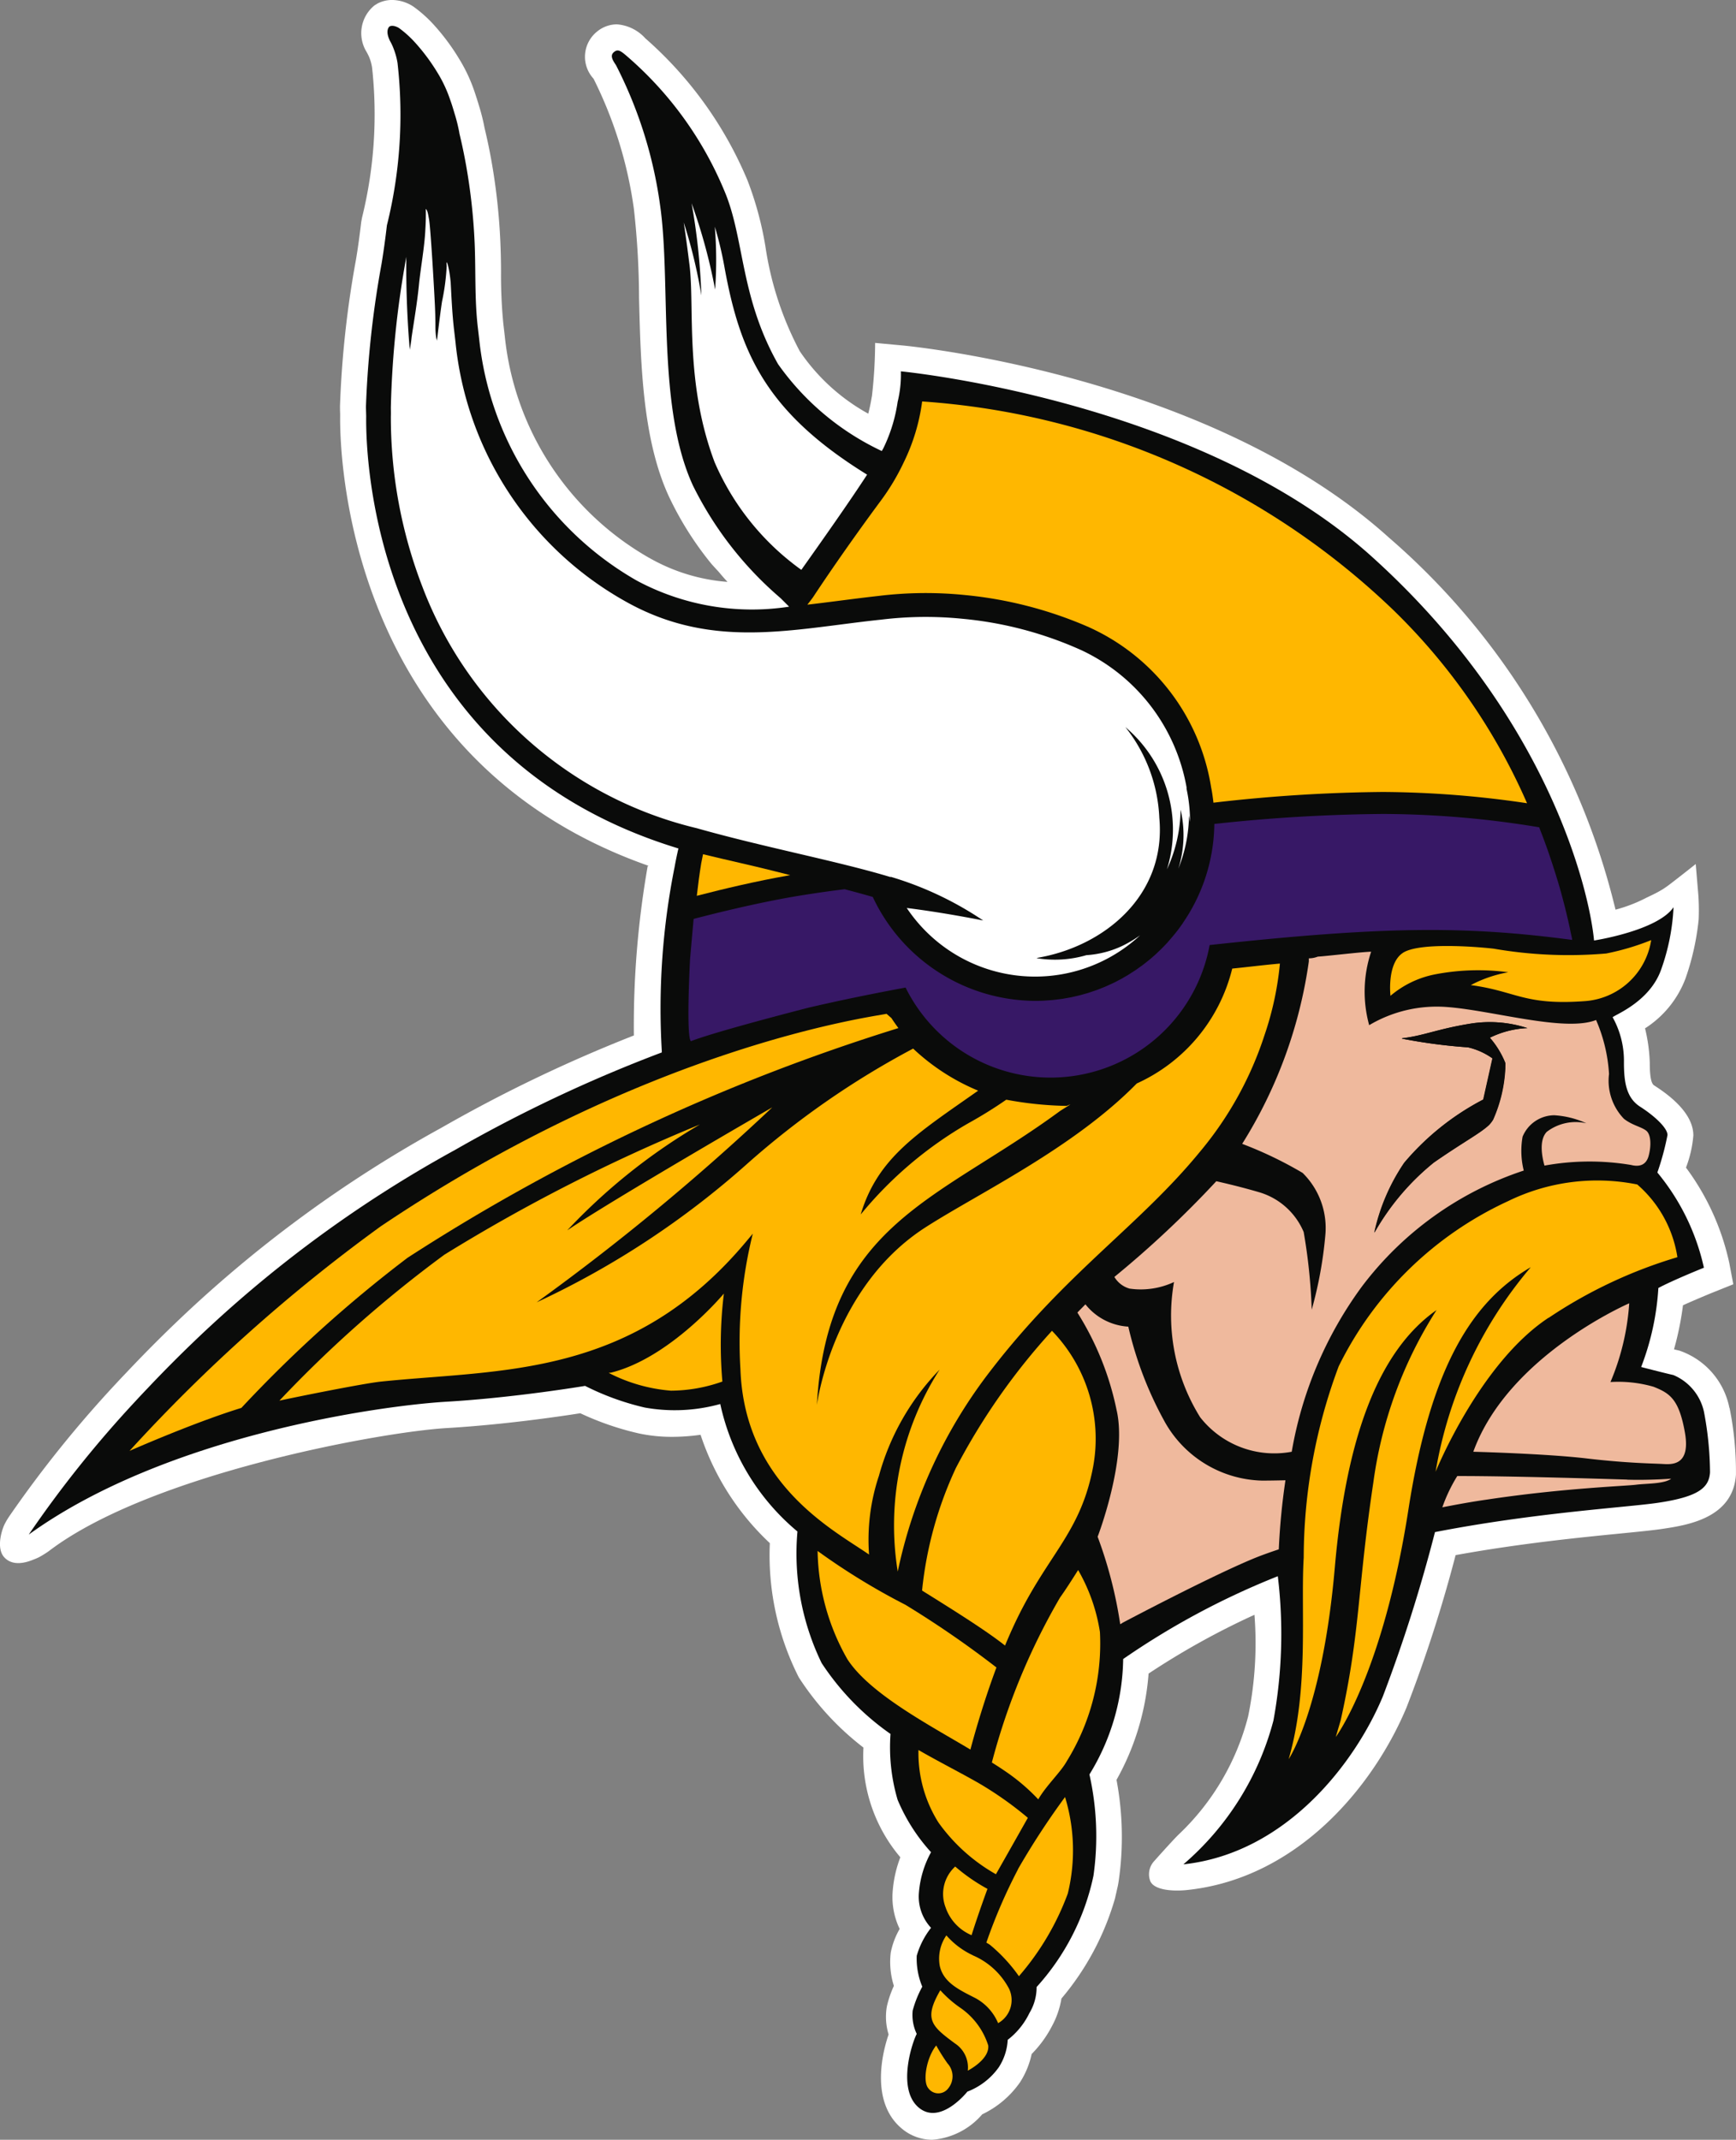 
<svg id="Group_4093" data-name="Group 4093" xmlns="http://www.w3.org/2000/svg" xmlns:xlink="http://www.w3.org/1999/xlink" width="67.486" height="83.161" viewBox="0 0 67.486 83.161">
    <rect x="0" y="0" width="67.486" height="83.161" fill="#808080" stroke="none"/>
    <defs>
        <clipPath id="clip-path">
            <rect id="Rectangle_489" data-name="Rectangle 489" width="67.486" height="83.161" fill="none"/>
        </clipPath>
    </defs>
    <g id="Group_4092" data-name="Group 4092" clip-path="url(#clip-path)">
        <path id="Path_17661" data-name="Path 17661" d="M67.23,54.72a2.956,2.956,0,0,0-1.954-2.232c-.055-.011-.125-.028-.2-.047a11.848,11.848,0,0,0,.349-1.713c.445-.2.969-.419,1.192-.509l.764-.306-.152-.809a9.611,9.611,0,0,0-1.687-3.725,4.555,4.555,0,0,0,.286-1.25c0-.641-.512-1.3-1.523-1.944-.08-.052-.171-.2-.171-.892a6.517,6.517,0,0,0-.184-1.327,3.959,3.959,0,0,0,1.572-1.935,9.958,9.958,0,0,0,.513-2.3,8.968,8.968,0,0,0-.01-.911l-.105-1.24s-.623.495-.97.759c-.09.069-.161.122-.2.147s-.1.07-.155.1c-.252.152-.537.273-.658.338a5.863,5.863,0,0,1-1.135.43A27.665,27.665,0,0,0,53.99,20.89c-6.942-6.256-18.41-7.416-18.894-7.463l-1.076-.1a18.737,18.737,0,0,1-.124,2.069l-.011.053c-.037.224-.082.434-.132.628a7.7,7.7,0,0,1-2.661-2.425A12.566,12.566,0,0,1,29.76,9.609a12.974,12.974,0,0,0-.7-2.595A15.066,15.066,0,0,0,25.087,1.49,1.652,1.652,0,0,0,23.98.946a1.221,1.221,0,0,0-.773.284,1.256,1.256,0,0,0-.134,1.828,16.228,16.228,0,0,1,1.569,5.061,31.782,31.782,0,0,1,.2,3.457c.064,2.578.137,5.5,1.159,7.715a12.715,12.715,0,0,0,1.636,2.6c.06.075.29.317.33.365.1.124.209.244.314.359a7.225,7.225,0,0,1-3.025-.924l-.038-.02a11.233,11.233,0,0,1-5.594-8.6l-.056-.478a19.193,19.193,0,0,1-.091-2c0-.393-.009-.8-.027-1.209a23.978,23.978,0,0,0-.34-3.1c-.076-.433-.167-.867-.269-1.292l-.007-.033a7.69,7.69,0,0,0-.214-.852c-.053-.18-.111-.359-.171-.538a6.172,6.172,0,0,0-.6-1.281A8.455,8.455,0,0,0,16.877.978a5.044,5.044,0,0,0-.791-.711L16.046.24a1.536,1.536,0,0,0-.8-.241,1.222,1.222,0,0,0-.572.139l-.113.07a1.387,1.387,0,0,0-.309,1.812l.038.071c.008.014.029.056.055.113a1.878,1.878,0,0,1,.068.19,1.788,1.788,0,0,1,.052.236,16.721,16.721,0,0,1-.389,5.818l-.033.175c-.071.6-.136,1.064-.209,1.492a39.021,39.021,0,0,0-.617,5.66c0,.062,0,.194.006.306l0,.1c-.016,1.378.2,13.323,11.985,17.467l.007,0-.037.015a36.024,36.024,0,0,0-.537,6.58,57.051,57.051,0,0,0-7.478,3.585A49.038,49.038,0,0,0,6.8,51.441c-.633.607-1.238,1.218-1.848,1.863-.144.151-.286.3-.41.434l-.041.044A45.153,45.153,0,0,0,.353,58.941a2.721,2.721,0,0,0-.191.332c-.138.318-.284.929,0,1.247.175.194.513.357,1.157.085a2.027,2.027,0,0,0,.2-.086,4,4,0,0,0,.37-.229C5.8,57.3,14.762,55.654,17.382,55.5c2.193-.129,4.371-.448,5.176-.575a11.248,11.248,0,0,0,2.263.781,6.1,6.1,0,0,0,1.313.136,8.081,8.081,0,0,0,1.1-.08,10.112,10.112,0,0,0,2.693,4.211,10.486,10.486,0,0,0,1.126,5.217,10.881,10.881,0,0,0,2.513,2.728A6.083,6.083,0,0,0,35,72.182a4.715,4.715,0,0,0-.3,1.354,2.858,2.858,0,0,0,.274,1.43,3,3,0,0,0-.347.922,3.08,3.08,0,0,0,.122,1.292,4.1,4.1,0,0,0-.272.795,2.331,2.331,0,0,0,.067,1.093c-.309.9-.645,2.681.5,3.647a1.841,1.841,0,0,0,1.2.446,2.848,2.848,0,0,0,1.939-.989,3.756,3.756,0,0,0,1.469-1.244,3.3,3.3,0,0,0,.453-1.1,4.426,4.426,0,0,0,.791-1.087,3.4,3.4,0,0,0,.367-1.069,10.533,10.533,0,0,0,2.081-3.887l.113-.5q.018-.095.033-.191a11.988,11.988,0,0,0-.086-3.921,9.935,9.935,0,0,0,1.246-4.13,30,30,0,0,1,4.116-2.285,14.158,14.158,0,0,1-.246,3.951,9.6,9.6,0,0,1-2.713,4.6c-.266.264-.929,1.011-.929,1.011a.756.756,0,0,0-.2.652.916.916,0,0,0,.045.153.511.511,0,0,0,.073.1c.367.355,1.374.227,1.374.227,4.334-.467,7.267-4.106,8.516-7.113a54.352,54.352,0,0,0,1.9-5.9c2.513-.456,4.836-.685,6.413-.841.7-.069,1.258-.124,1.625-.179.96-.144,2.747-.411,2.86-2.105a12.523,12.523,0,0,0-.248-2.595" transform="translate(0 0)" fill="#fff"/>
        <path id="Path_17662" data-name="Path 17662" d="M65.884,54.183c-.355-.079-1.259-.314-1.259-.314a10.219,10.219,0,0,0,.669-3.071c.591-.315,1.771-.788,1.771-.788a8.769,8.769,0,0,0-1.81-3.7,10.337,10.337,0,0,0,.394-1.457c0-.276-.512-.748-1.063-1.1s-.63-.984-.63-1.733a3.483,3.483,0,0,0-.433-1.732c-.118-.04,1.4-.521,1.877-1.86A8.348,8.348,0,0,0,65.884,36c-.629.916-3.09,1.293-3.09,1.293-.2-2.086-1.87-8.818-8.641-14.92s-18.306-7.2-18.306-7.2a4.466,4.466,0,0,1-.126,1.187,6.1,6.1,0,0,1-.554,1.8c-.018.034-.041.074-.062.11a10.3,10.3,0,0,1-4.032-3.377c-1.484-2.623-1.3-4.881-2.086-6.732A14,14,0,0,0,25.284,3c-.318-.278-.425-.37-.59-.236s-.053.316.079.511A16.971,16.971,0,0,1,26.488,8.73c.434,3.031-.141,7.814,1.277,10.884a13.791,13.791,0,0,0,3.32,4.3l.1.088.317.317a9.485,9.485,0,0,1-5.909-1.006,12.269,12.269,0,0,1-6.137-9.377l-.056-.479c-.127-1.094-.075-2.185-.123-3.283A23.043,23.043,0,0,0,18.951,7.2q-.114-.647-.269-1.286l0-.014a6.436,6.436,0,0,0-.192-.769c-.05-.169-.1-.337-.16-.5a5.112,5.112,0,0,0-.5-1.07A7.643,7.643,0,0,0,16.967,2.4a4.08,4.08,0,0,0-.634-.572s-.214-.137-.363-.059c0,0-.191.136.014.558a2.07,2.07,0,0,1,.112.226,3.135,3.135,0,0,1,.107.3,2.593,2.593,0,0,1,.077.339,17.79,17.79,0,0,1-.407,6.281l-.005.014c-.06.513-.129,1.031-.216,1.543a38.237,38.237,0,0,0-.6,5.514c0,.086.01.338.009.392-.02,1.743.314,13.177,12.138,16.78-.056.244-.106.481-.146.709a28.025,28.025,0,0,0-.5,7.167s0,.021,0,.051a55.929,55.929,0,0,0-8.039,3.79A47.919,47.919,0,0,0,8.363,52.882c-.644.618-1.247,1.228-1.816,1.831-.141.147-.279.294-.415.44l-.026.029a43.919,43.919,0,0,0-4.163,5.2c5.344-3.859,13.69-5.014,16.242-5.164,2.678-.158,5.386-.615,5.386-.615a10.268,10.268,0,0,0,2.322.842,6.607,6.607,0,0,0,2.933-.138,8.9,8.9,0,0,0,3,4.955,9.746,9.746,0,0,0,.94,5.112,10.168,10.168,0,0,0,2.678,2.756,7.227,7.227,0,0,0,.276,2.559,7.075,7.075,0,0,0,1.3,2.037,3.892,3.892,0,0,0-.472,1.574,1.779,1.779,0,0,0,.472,1.365,3.169,3.169,0,0,0-.557,1.087,2.834,2.834,0,0,0,.216,1.2,4.219,4.219,0,0,0-.373.929,1.7,1.7,0,0,0,.157.906c-.194.376-.768,2.15.076,2.862s1.893-.618,1.893-.618a2.666,2.666,0,0,0,1.22-.945A2.162,2.162,0,0,0,40,80.018a2.9,2.9,0,0,0,.845-1.043,1.928,1.928,0,0,0,.278-1.009,9.282,9.282,0,0,0,2.211-4.325,10.947,10.947,0,0,0-.157-3.936,8.786,8.786,0,0,0,1.312-4.487A30.1,30.1,0,0,1,50.5,62a18.66,18.66,0,0,1-.17,5.608,11.074,11.074,0,0,1-3.5,5.59c4.015-.432,6.693-3.974,7.756-6.534a59.466,59.466,0,0,0,2.024-6.379c3.916-.762,7.5-.962,8.684-1.141,1.575-.236,1.969-.59,2.008-1.181a12.973,12.973,0,0,0-.237-2.362,2.016,2.016,0,0,0-1.181-1.417" transform="translate(-0.826 -0.741)" fill="#0a0b0a"/>
        <path id="Path_17663" data-name="Path 17663" d="M42.206,85.106a9.53,9.53,0,0,1,2.363-4.146,11.24,11.24,0,0,0-1.626,7.846,19.177,19.177,0,0,1,3.593-7.786c2.962-3.856,5.807-5.66,8.164-8.54A13.6,13.6,0,0,0,57.2,67.961a12.115,12.115,0,0,0,.6-2.784c-.638.056-1.246.134-1.856.195,0,.023-.01.047-.014.064a6.637,6.637,0,0,1-3.694,4.4c-2.467,2.517-6.15,4.267-8.2,5.583C40.4,77.743,39.8,82.327,39.8,82.327c.4-7.035,4.712-7.942,9.424-11.4.1-.072.336-.207.431-.28l-.145.061a13.891,13.891,0,0,1-2.348-.241,17.092,17.092,0,0,1-1.481.919,15.229,15.229,0,0,0-4.178,3.542c.667-2.226,2.227-3.165,4.566-4.812a8.333,8.333,0,0,1-2.527-1.635,32.889,32.889,0,0,0-6.451,4.477,33.488,33.488,0,0,1-8.185,5.384,90.816,90.816,0,0,0,9.16-7.577s-6.2,3.579-7.971,4.78a22.937,22.937,0,0,1,5.159-4.115,67.719,67.719,0,0,0-9.934,5.061,47.649,47.649,0,0,0-6.414,5.672c.683-.148,3.273-.671,3.964-.742,4.663-.48,9.759-.117,14.227-5.494.072-.087.148-.175.211-.253a17.5,17.5,0,0,0-.48,5.271c.161,4.489,3.649,6.262,5,7.2a7.858,7.858,0,0,1,.377-3.042" transform="translate(-8.044 -27.728)" fill="#ffb700"/>
        <path id="Path_17664" data-name="Path 17664" d="M41.274,90.573l-.091.009a6.377,6.377,0,0,0,2.419.692,6.042,6.042,0,0,0,2-.355A16.484,16.484,0,0,1,45.66,87.5S43.578,90,41.274,90.573" transform="translate(-17.52 -37.226)" fill="#ffb700"/>
        <path id="Path_17665" data-name="Path 17665" d="M45.864,40.093s0-.006,0-.006a13.111,13.111,0,0,1,3.6,1.7s-1.471-.3-2.972-.487a6,6,0,0,0,9.072,1.063,5.059,5.059,0,0,1-.688.409,3.835,3.835,0,0,1-1.4.362,4.36,4.36,0,0,1-1.943.115c.018,0,.036-.01.054-.014,2.584-.445,5-2.421,4.724-5.436a6.082,6.082,0,0,0-1.321-3.53A5.219,5.219,0,0,1,56.607,39.8a5.682,5.682,0,0,0,.531-2.319,4.346,4.346,0,0,1-.088,2.292,5.744,5.744,0,0,0,.415-2.064c.018.085.026.166.04.248v-.016a5.958,5.958,0,0,0-.135-1.268v-.06a7.291,7.291,0,0,0-4.092-5.333,14.492,14.492,0,0,0-4.614-1.219,14.325,14.325,0,0,0-3.175.034c-.549.057-1.084.127-1.608.194-2.81.361-5.463.7-8.306-.894A13.039,13.039,0,0,1,28.95,19.309l-.055-.475c-.071-.6-.1-1.234-.132-1.848-.05-.542-.149-.837-.161-.769a.829.829,0,0,0,.006.13,8.654,8.654,0,0,1-.181,1.38c-.084.54-.2,1.565-.2,1.53s-.022-.085-.028-.126a3.02,3.02,0,0,1-.03-.45c0-.3-.009-.608-.025-.912-.038-.761-.167-2.983-.228-3.265-.016-.072-.046-.326-.121-.371.007.261,0,.524-.016.785-.029.68-.183,1.488-.25,2.166s-.183,1.35-.284,2.026a5.025,5.025,0,0,1-.075.5l0-.041c-.036-.415-.141-1.749-.133-3.265l0-.313c-.009.059-.019.119-.029.178a36.963,36.963,0,0,0-.571,5.679c0,.063.005.245,0,.342a18.328,18.328,0,0,0,1.231,6.638A15.182,15.182,0,0,0,38.331,38.2c2.589.735,5.505,1.284,7.533,1.9" transform="translate(-11.243 -6.012)" fill="#fff"/>
        <path id="Path_17666" data-name="Path 17666" d="M62.269,109.436A38.72,38.72,0,0,0,58.73,107a26.1,26.1,0,0,1-3.413-2.091,8.75,8.75,0,0,0,1.154,4.2c.869,1.355,3.241,2.591,4.786,3.518.133-.5.492-1.8,1.012-3.191" transform="translate(-23.533 -44.631)" fill="#ffb700"/>
        <path id="Path_17667" data-name="Path 17667" d="M62.381,100.108c1.122.7,2.479,1.544,3.227,2.139.181-.437.376-.869.583-1.277,1.2-2.366,2.376-3.208,2.842-5.673a6.028,6.028,0,0,0-1.6-5.283A25.256,25.256,0,0,0,63.7,95.341a14.756,14.756,0,0,0-1.317,4.767" transform="translate(-26.538 -38.293)" fill="#ffb700"/>
        <path id="Path_17668" data-name="Path 17668" d="M50.713,58.578l-.63-.159c-.424-.107-.854-.207-1.282-.306-.475-.11-.95-.219-1.417-.333q-.038.176-.07.35c-.068.417-.125.843-.172,1.266,1.068-.277,2.331-.574,3.547-.788l.085-.014-.06-.016" transform="translate(-20.054 -24.581)" fill="#ffb700"/>
        <path id="Path_17669" data-name="Path 17669" d="M53.388,24.3c-3.966-2.449-4.952-4.774-5.552-8.106a13.972,13.972,0,0,0-.368-1.531,16.092,16.092,0,0,1,.012,2.443,21.686,21.686,0,0,0-.915-3.354,25.036,25.036,0,0,1,.38,3.584A19.634,19.634,0,0,0,46.26,14.5c.093.615.167,1.192.226,1.665.2,1.642-.188,4.578.976,7.656A10.031,10.031,0,0,0,50.831,28c.812-1.145,1.852-2.617,2.557-3.7" transform="translate(-19.68 -5.853)" fill="#fff"/>
        <path id="Path_17670" data-name="Path 17670" d="M67.019,55.431v.011c0,.115-.006.229-.013.342v.007c-.007.115-.017.23-.03.344A6.922,6.922,0,0,1,65.984,59c-.059.094-.12.187-.182.279l0,.005q-.093.134-.19.264l-.009.011c-.064.084-.13.167-.2.248,0,.006-.01.011-.014.017-.067.079-.134.157-.2.232l-.021.022c-.068.074-.138.146-.209.216l-.031.03c-.069.067-.138.133-.21.2l-.041.036c-.069.061-.139.122-.21.18l-.052.041c-.07.055-.138.11-.209.163l-.064.044c-.068.05-.138.1-.209.148l-.075.048c-.068.044-.136.088-.205.131l-.09.052c-.066.038-.132.078-.2.114-.034.019-.07.035-.1.053-.064.033-.129.067-.2.1l-.113.051c-.064.029-.128.059-.193.087-.043.018-.086.033-.129.051-.062.025-.123.05-.186.072-.047.018-.095.032-.142.048l-.18.061c-.051.016-.1.029-.155.044s-.115.034-.175.049-.112.026-.168.039-.111.027-.167.038-.118.022-.178.032-.108.021-.163.029-.132.017-.2.025c-.049.006-.1.013-.149.018-.081.009-.163.013-.245.019l-.107.008c-.118.006-.237.009-.357.009a7.008,7.008,0,0,1-6.315-4.039c-.345-.1-.712-.2-1.093-.3-.641.079-1.327.177-2.047.3-1.331.234-2.706.563-3.824.854-.053.591-.138,1.541-.142,1.622-.159,3.359.052,3.125.052,3.125.974-.381,4.567-1.3,4.567-1.3,1.051-.245,2.3-.508,3.763-.779a6.288,6.288,0,0,0,11.82-1.652c6.742-.732,9.929-.753,14.092-.2,0,0,0-.008,0-.024v0c0-.015-.056-.259-.059-.277-.009-.043-.018-.089-.028-.138,0-.021-.01-.044-.014-.065-.011-.052-.023-.107-.036-.165-.006-.026-.011-.053-.018-.079-.013-.06-.028-.121-.043-.185-.007-.031-.015-.062-.022-.094l-.05-.207c-.009-.033-.017-.068-.026-.1-.019-.075-.039-.152-.061-.232-.008-.036-.018-.071-.028-.108-.022-.081-.045-.168-.07-.255-.011-.038-.021-.077-.033-.116-.025-.089-.053-.182-.081-.275L80.32,57.5c-.029-.1-.061-.2-.094-.3-.013-.039-.025-.078-.037-.117-.036-.111-.074-.226-.113-.342-.011-.034-.022-.067-.034-.1-.044-.132-.092-.266-.141-.4-.008-.021-.015-.041-.022-.062-.072-.2-.15-.4-.232-.611a37.585,37.585,0,0,0-6.074-.518,64.87,64.87,0,0,0-6.554.388" transform="translate(-19.813 -23.416)" fill="#371866"/>
        <path id="Path_17671" data-name="Path 17671" d="M94.124,67.028c-1.213.48-4.044-.379-5.812-.506a5.147,5.147,0,0,0-3.007.707,4.9,4.9,0,0,1,.076-2.855c-.369.007-1.7.169-2.074.191a.959.959,0,0,1-.348.066c0,.041,0,.081,0,.122a18.051,18.051,0,0,1-2.591,7.088,15.26,15.26,0,0,1,2.349,1.129,3,3,0,0,1,.884,2.417,15.834,15.834,0,0,1-.53,2.9,21.781,21.781,0,0,0-.312-3.018,2.705,2.705,0,0,0-1.739-1.55c-.34-.1-.964-.271-1.658-.425A39.838,39.838,0,0,1,75.4,77.013a1,1,0,0,0,.591.454,3.048,3.048,0,0,0,1.727-.256,7.476,7.476,0,0,0,1.016,5.255,3.661,3.661,0,0,0,3.56,1.341,15.194,15.194,0,0,1,2.727-6.419,12.972,12.972,0,0,1,6.293-4.509,3.154,3.154,0,0,1-.045-1.317A1.343,1.343,0,0,1,92.5,70.73a3.513,3.513,0,0,1,1.248.312,1.849,1.849,0,0,0-1.54.333c-.32.336-.173,1.015-.088,1.312a9.77,9.77,0,0,1,3.366-.025c.3.076.58.025.683-.354s.1-.833-.1-.984-.53-.2-.859-.455a2.131,2.131,0,0,1-.581-1.744,6.159,6.159,0,0,0-.505-2.1M90,67.716a3.436,3.436,0,0,1,.6.979,1.043,1.043,0,0,1,0,.143l0,.05V68.9a5.537,5.537,0,0,1-.473,2,1.143,1.143,0,0,1-.161.211c-.355.332-.974.646-2.145,1.458a9.526,9.526,0,0,0-2.31,2.728,7.747,7.747,0,0,1,1.164-2.72,10.15,10.15,0,0,1,3.072-2.457l.357-1.6a2.691,2.691,0,0,0-.951-.429,20.921,20.921,0,0,1-2.568-.338l.009-.015c.853-.1,1.353-.353,2.622-.562a4.728,4.728,0,0,1,2.248.167A3.669,3.669,0,0,0,90,67.716" transform="translate(-32.079 -27.386)" fill="#efb99d"/>
        <path id="Path_17672" data-name="Path 17672" d="M94.543,64.089c-.624.416-.478,1.666-.478,1.666a3.794,3.794,0,0,1,1.727-.833,8.854,8.854,0,0,1,2.853-.083,4.943,4.943,0,0,0-1.458.5c1.748.229,2.06.791,4.392.625A2.81,2.81,0,0,0,104.2,63.59a9.769,9.769,0,0,1-1.748.52,17.053,17.053,0,0,1-4.372-.187c-.729-.083-2.914-.25-3.539.166" transform="translate(-40.011 -27.053)" fill="#ffb700"/>
        <path id="Path_17673" data-name="Path 17673" d="M54.62,35.052c.372-.043.75-.091,1.137-.14.531-.068,1.072-.138,1.629-.2a15.141,15.141,0,0,1,3.366-.035A15.782,15.782,0,0,1,65.508,35.9a8.248,8.248,0,0,1,4.812,6.256h0c.014.074.029.148.04.222l.012.083c.014.095.027.19.037.286v0A60.988,60.988,0,0,1,77,42.33a39.2,39.2,0,0,1,5.6.438,23.639,23.639,0,0,0-5.185-7.495,29.324,29.324,0,0,0-18.33-8.12,7.641,7.641,0,0,1-.715,2.366,8.8,8.8,0,0,1-.89,1.489c-.544.732-1.635,2.237-2.637,3.754-.034.051-.221.291-.221.291" transform="translate(-23.237 -11.551)" fill="#ffb700"/>
        <path id="Path_17674" data-name="Path 17674" d="M65.152,123.2s.588-1.034,1.241-2.193a13.7,13.7,0,0,0-1.645-1.189c-.62-.385-1.681-.912-2.607-1.446a5.07,5.07,0,0,0,.778,2.82,6.941,6.941,0,0,0,2.233,2.008" transform="translate(-26.436 -50.359)" fill="#ffb700"/>
        <path id="Path_17675" data-name="Path 17675" d="M38.653,69.13c-.094-.128-.185-.256-.271-.389l-.19-.165c-.642.13-9.25,1.26-19.662,8.258a64.207,64.207,0,0,0-9.767,8.728c.895-.391,2.822-1.2,4.348-1.671a50.986,50.986,0,0,1,6.46-5.834A77.2,77.2,0,0,1,38.653,69.13" transform="translate(-3.728 -29.174)" fill="#ffb700"/>
        <path id="Path_17676" data-name="Path 17676" d="M97.292,85.185a18.37,18.37,0,0,1,5.008-2.359A4.666,4.666,0,0,0,100.739,80a7.891,7.891,0,0,0-5.014.644,13.741,13.741,0,0,0-6.593,6.426A21.287,21.287,0,0,0,87.773,94.5c-.124,2.04.216,5.088-.585,7.834,0,0,1.316-1.945,1.793-7.439.433-4.983,1.665-8.41,3.955-10.013a16.54,16.54,0,0,0-2.456,6.7c-.625,4.163-.5,5.787-1.27,9.243l-.191.648s1.833-2.453,2.826-8.848c.869-5.591,2.506-8.1,4.755-9.41a16.485,16.485,0,0,0-3.7,7.952s1.706-4.219,4.392-5.988" transform="translate(-37.092 -33.966)" fill="#ffb700"/>
        <path id="Path_17677" data-name="Path 17677" d="M76.29,92.791a14.2,14.2,0,0,1-1.418-3.7,2.3,2.3,0,0,1-1.667-.867c-.1.105-.209.21-.312.32a11.394,11.394,0,0,1,1.522,3.78c.44,1.878-.735,4.933-.735,4.933a16.83,16.83,0,0,1,.878,3.4l.111-.067s3.274-1.735,5.033-2.47c.278-.117.627-.243,1.02-.374a26.125,26.125,0,0,1,.259-2.684c-.338.008-.649.013-.912.013a4.461,4.461,0,0,1-3.779-2.283" transform="translate(-31.01 -37.532)" fill="#efb99d"/>
        <path id="Path_17678" data-name="Path 17678" d="M104.764,99.977c-.893-.026-4.4-.138-6.574-.138h-.026a6.124,6.124,0,0,0-.581,1.216c.607-.119,1.193-.224,1.731-.3,2.967-.447,5.407-.526,5.8-.578s1.1-.026,1.365-.236c0,0-.821.066-1.713.04" transform="translate(-41.513 -42.474)" fill="#efb99d"/>
        <path id="Path_17679" data-name="Path 17679" d="M63.909,127.839a1.81,1.81,0,0,0,1.01,1.081c.269-.854.618-1.8.618-1.8a7.126,7.126,0,0,1-1.254-.868,1.446,1.446,0,0,0-.374,1.587" transform="translate(-27.15 -53.71)" fill="#ffb700"/>
        <path id="Path_17680" data-name="Path 17680" d="M106.7,91.4a4.948,4.948,0,0,0-1.686-.187,9.408,9.408,0,0,0,.729-3.06s-4.71,2.031-6.061,5.769c0,0,2.826.074,4.408.261s2.611.194,2.964.215,1.083.062.853-1.228-.583-1.519-1.207-1.769" transform="translate(-42.408 -37.501)" fill="#efb99d"/>
        <path id="Path_17681" data-name="Path 17681" d="M63.034,138.357c-.372.46-.541,1.388-.305,1.663a.48.48,0,0,0,.766.012.741.741,0,0,0-.02-.978,7.4,7.4,0,0,1-.441-.7" transform="translate(-26.64 -58.86)" fill="#ffb700"/>
        <path id="Path_17682" data-name="Path 17682" d="M70.458,106.2c-.2.319-.516.812-.7,1.064a25.6,25.6,0,0,0-2.653,6.416c.185.115.353.224.494.321a7.658,7.658,0,0,1,1.31,1.111c.3-.526.876-1.061,1.107-1.48a8.693,8.693,0,0,0,1.29-5.025,6.937,6.937,0,0,0-.847-2.407" transform="translate(-28.547 -45.181)" fill="#ffb700"/>
        <path id="Path_17683" data-name="Path 17683" d="M64.172,135.325a4.463,4.463,0,0,1-.812-.705c-.657,1.131-.339,1.394.568,2.066a1.116,1.116,0,0,1,.5,1.059s.852-.432.795-.979a2.8,2.8,0,0,0-1.053-1.442" transform="translate(-26.806 -57.27)" fill="#ffb700"/>
        <path id="Path_17684" data-name="Path 17684" d="M67.967,124.356a20.828,20.828,0,0,0-1.233,2.854c.049.028.1.057.142.087A6.254,6.254,0,0,1,68,128.515a10.368,10.368,0,0,0,1.9-3.213,7.084,7.084,0,0,0-.107-3.75,29.916,29.916,0,0,0-1.828,2.8" transform="translate(-28.39 -51.711)" fill="#ffb700"/>
        <path id="Path_17685" data-name="Path 17685" d="M64.846,131.683a3.11,3.11,0,0,1-1.03-.773,1.589,1.589,0,0,0-.256,1.19c.149.646.75.924,1.388,1.249a1.975,1.975,0,0,1,.879.972,1.029,1.029,0,0,0,.427-1.335,2.852,2.852,0,0,0-1.408-1.3" transform="translate(-27.026 -55.692)" fill="#ffb700"/>
        <path id="Path_17686" data-name="Path 17686" d="M96.679,69.2c-1.269.209-1.769.459-2.622.563l-.009.014a20.811,20.811,0,0,0,2.568.338,2.691,2.691,0,0,1,.951.429l-.357,1.6A10.146,10.146,0,0,0,94.139,74.6a7.735,7.735,0,0,0-1.165,2.719,9.519,9.519,0,0,1,2.31-2.727c1.17-.812,1.79-1.127,2.145-1.459a1.169,1.169,0,0,0,.161-.211,5.564,5.564,0,0,0,.473-2v-.008c0-.03,0-.049,0-.049h0a1.041,1.041,0,0,0,0-.143,3.444,3.444,0,0,0-.6-.979,3.669,3.669,0,0,1,1.457-.375,4.728,4.728,0,0,0-2.248-.167" transform="translate(-39.553 -29.412)" fill="#0a0b0a"/>
    </g>
</svg>
